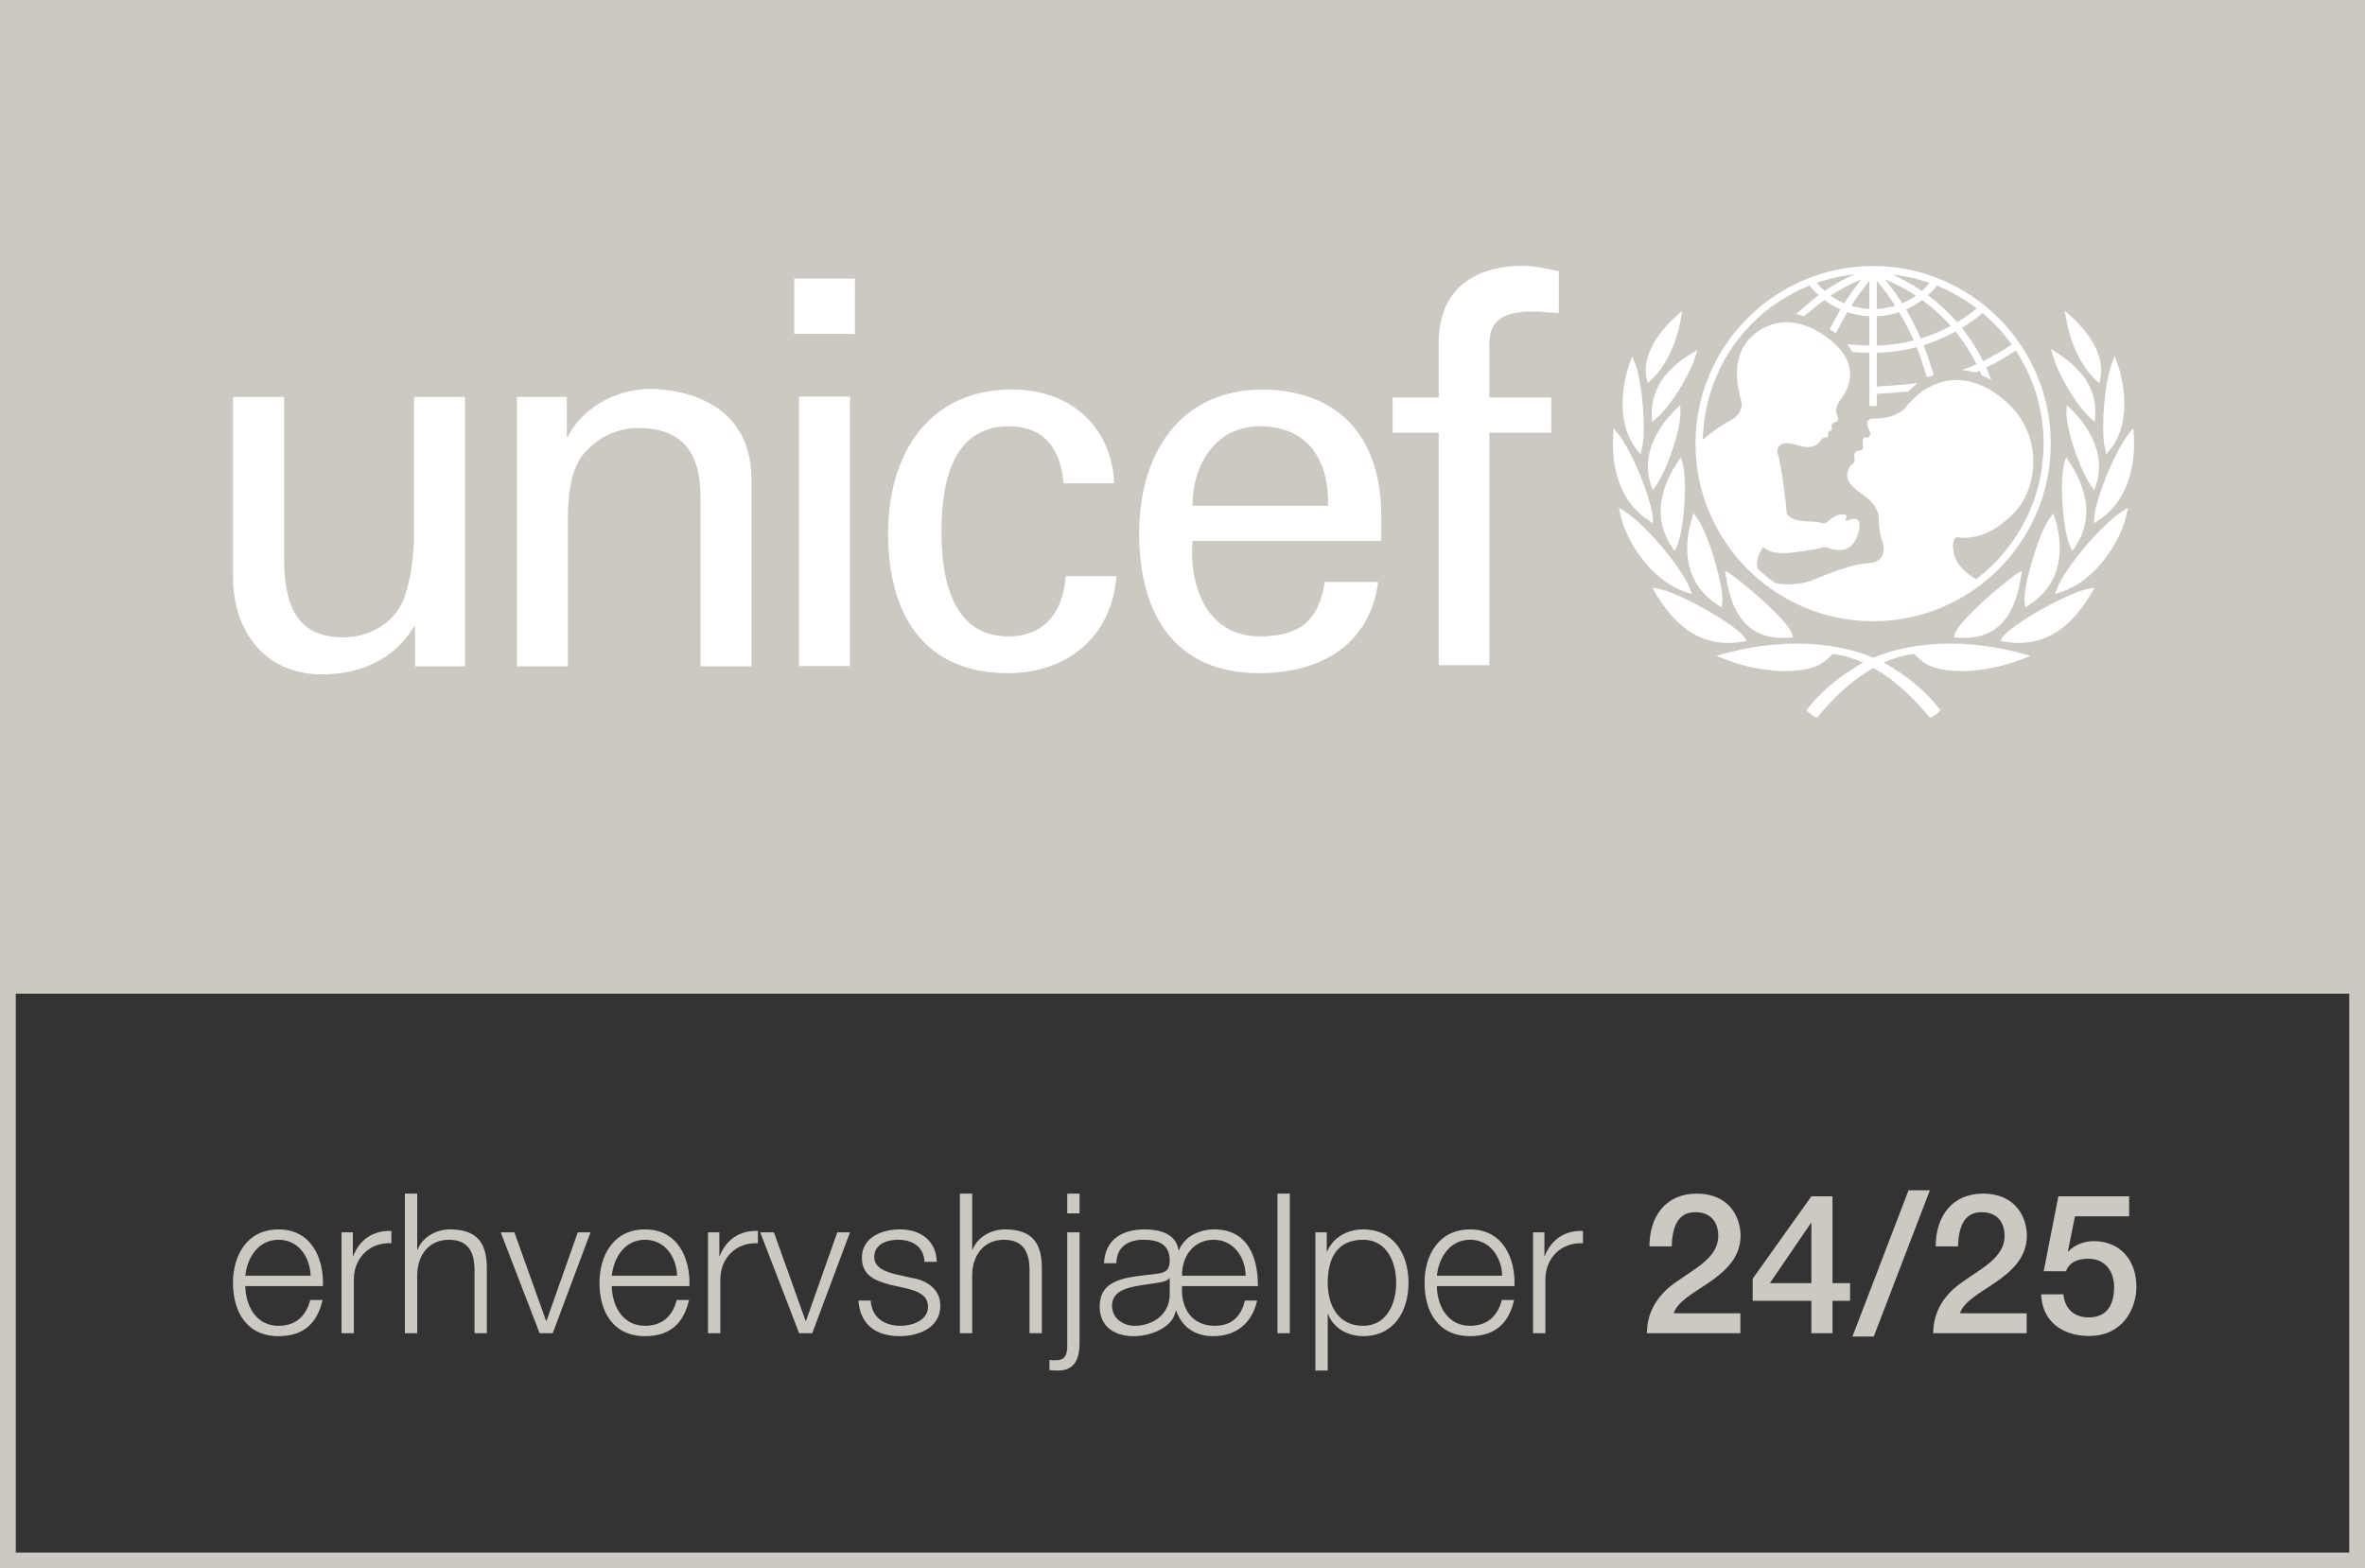 <?xml version="1.0" encoding="UTF-8"?>
<svg id="Layer_1" xmlns="http://www.w3.org/2000/svg" version="1.1" viewBox="0 0 300 199">
  <rect x="0" y="0" width="300" height="199" fill="#333333" stroke="none"/>
  <!-- Generator: Adobe Illustrator 29.1.0, SVG Export Plug-In . SVG Version: 2.1.0 Build 142)  -->
  <defs>
    <style>
      .st0 {
        fill: #ccc8c2;
      }

      .st1 {
        fill: #fff;
      }
    </style>
  </defs>
  <path class="st0" d="M0,0v199h300V0H0ZM298,197H2v-70.916h296v70.916Z"/>
  <g>
    <g>
      <path class="st1" d="M250.688,73.493c-3-1.646-3.058-3.925-2.898-4.764.16-.853.744-.48,1.118-.48,1.969,0,4.042-.584,6.595-3.19,2.88-2.939,3.782-9.468-.642-13.725-4.768-4.589-9.838-3.786-13.108.337-.67.846-2.306,1.465-3.722,1.417-2.096-.08-.775,1.572-.775,1.914,0,.348-.318.588-.504.535-.712-.204-.426.85-.426,1.169,0,.32-.293.481-.45.481-.882,0-.64.793-.612,1.012.026.209-.053.577-.347.74-.281.16-.611.853-.611,1.385,0,.958.877,1.621,2.345,2.715,1.458,1.091,1.645,2.127,1.672,2.873.028.742.095,1.944.43,2.739.393.956.341,2.713-1.679,2.791-2.472.1-6.861,2.074-7.232,2.209-1.394.494-3.239.673-4.677.313-.774-.549-1.513-1.147-2.211-1.792-.289-.994.212-2.061.717-2.779.823.824,2.048.771,2.736.794.692.03,4.068-.501,4.548-.66.481-.161.691-.107.985,0,1.288.467,3.058.608,3.776-1.862.719-2.473-.982-1.782-1.195-1.676-.214.108-.508.08-.401-.131.316-.631-.156-.565-.425-.589-.689-.068-1.593.667-1.886.93-.293.267-.585.24-.692.187-.917-.456-3.647.203-4.496-1.278.08-.395-.693-6.408-1.088-7.445-.086-.222-.162-.584.103-.982.694-1.043,2.607.077,3.646.052,1.242-.035,1.441-.553,1.782-.972.326-.407.566-.179.744-.291.226-.148.013-.44.093-.599.082-.16.175-.081.384-.266.215-.19-.03-.586.081-.744.305-.462,1.142-.094.64-1.301-.274-.665.107-1.387.479-1.864.603-.776,2.93-4.05-1.171-7.449-3.91-3.241-7.874-2.981-10.428-.214-2.55,2.765-1.276,6.812-1.01,7.873.266,1.066-.501,2.029-1.382,2.448-.7.331-2.294,1.393-3.496,2.44.194-8.677,5.462-16.31,13.537-19.561.343.431.727.836,1.143,1.22-.903.657-2.865,2.412-2.865,2.412,0,0,.269.041.517.102.174.041.54.151.54.151,0,0,1.729-1.47,2.54-2.056.631.482,1.323.882,2.054,1.203-.393.665-1.376,2.518-1.376,2.518,0,0,.226.135.43.271.206.137.334.257.334.257,0,0,1.076-2.026,1.482-2.702.904.3,1.845.475,2.8.517v3.712c-.529-.015-1.89-.07-2.442-.128l-.347-.034.194.288c.147.216.261.426.36.62l.039.08.09.007c.4.033,1.643.078,2.104.089v6.754h.938v-1.545c1.374-.066,2.516-.162,3.898-.281l.06-.007,1.212-1.072-.66.057c-1.46.19-2.742.279-3.905.343,0,0-.396.023-.605.036v-4.288c1.696-.036,3.394-.272,5.055-.707.453,1.113,1.308,3.819,1.308,3.819l.882-.275s-.854-2.685-1.302-3.801c1.405-.435,2.763-1.017,4.046-1.721,1.037,1.273,1.929,2.663,2.668,4.139-.665.309-1.877.738-1.875.738.97.107,1.707.338,1.707.338,0,0,.344-.147.563-.245.085.194.254.586.254.586l1.212.539-.139-.337s-.402-.961-.497-1.182c1.285-.635,2.548-1.361,3.755-2.172,2.298,3.514,3.519,7.594,3.519,11.813,0,7.008-3.353,13.246-8.537,17.199M235.248,34.817c-1.331.581-2.603,1.279-3.804,2.097-.364-.323-.693-.665-1-1.02,1.551-.544,3.157-.903,4.803-1.077M233.949,38.479c-.619-.262-1.192-.585-1.729-.968,1.217-.805,2.52-1.491,3.887-2.052-.769.962-1.499,1.974-2.158,3.02M237.131,35.65v3.554c-.776-.039-1.546-.179-2.294-.407.693-1.081,1.464-2.134,2.294-3.147M238.069,40.135c.968-.046,1.918-.218,2.834-.523.688,1.145,1.307,2.347,1.849,3.585-1.532.392-3.106.61-4.683.645v-3.707ZM238.069,35.608c.829,1.001,1.611,2.068,2.327,3.188-.755.232-1.538.371-2.327.407v-3.595ZM243.021,37.511c-.542.385-1.122.708-1.728.967-.654-1.033-1.392-2.043-2.175-3.027,1.368.561,2.675,1.252,3.903,2.061M244.784,35.9c-.305.365-.637.704-.997,1.018-1.189-.816-2.455-1.511-3.776-2.088,1.641.177,3.241.531,4.774,1.071M247.449,41.358c-1.21.652-2.486,1.186-3.795,1.584-.548-1.253-1.177-2.486-1.88-3.672.727-.32,1.414-.719,2.056-1.204,1.321.961,2.534,2.068,3.62,3.291M245.701,36.243c1.797.725,3.492,1.7,5.051,2.897-.775.641-1.611,1.228-2.485,1.751-1.105-1.269-2.352-2.418-3.708-3.429.41-.377.796-.782,1.142-1.219M255.182,43.717c-1.152.781-2.368,1.482-3.626,2.101-.742-1.489-1.645-2.905-2.69-4.21.924-.565,1.808-1.193,2.623-1.879,1.396,1.17,2.637,2.512,3.693,3.988M237.607,33.759c-12.426,0-22.534,10.107-22.534,22.534,0,12.424,10.109,22.533,22.534,22.533,12.422,0,22.533-10.11,22.533-22.533,0-12.427-10.111-22.534-22.533-22.534"/>
      <path class="st1" d="M213.033,39.749l-.351.311c-1.324,1.171-4.342,4.259-3.878,7.648.002.012.048.236.048.236.001.004.151.673.151.673l.42-.385c1.849-1.693,3.237-4.561,3.803-7.869l.161-.929-.353.316Z"/>
      <path class="st1" d="M206.901,45.602l-.152.41c-.211.566-.591,1.754-.795,3.334-.284,2.237-.219,5.402,1.724,7.765-.002-.002.214.279.214.279l.225.287.288-1.436c.32-2.54-.103-7.862-1.034-10.237l-.322-.806-.148.404Z"/>
      <path class="st1" d="M204.662,54.755l-.029.419c-.163,2.278-.045,7.896,4.506,10.876,0,.003.54.349.54.349l-.024-.637c-.079-2.134-2.567-8.499-4.435-10.78l-.53-.647-.028.419Z"/>
      <path class="st1" d="M205.446,64.809l.078.385c.666,3.23,3.727,8.46,8.456,9.977l.648.209-.234-.638c-.883-2.415-5.44-8.042-8.369-9.897l-.66-.42.082.384Z"/>
      <path class="st1" d="M214.945,44.613l-.374.228c-3.521,2.148-5.168,4.751-5.043,7.965l.032.735.511-.43c1.905-1.575,4.285-5.603,4.99-7.89l.254-.835-.371.228Z"/>
      <path class="st1" d="M212.876,51.647l-.268.252c-.903.859-3.82,3.96-3.567,7.8.039.591.173,1.223.401,1.884l.206.614.378-.528c1.393-1.961,3.241-7.136,3.141-9.544l-.031-.729-.261.252Z"/>
      <path class="st1" d="M213.026,58.309l-.2.293c-1.471,2.183-2.22,4.426-2.175,6.492.04,1.527.529,2.989,1.45,4.347l.307.458.259-.485c.636-1.195,1.138-5.069,1.065-8.134-.029-1.083-.138-1.978-.318-2.589l-.194-.676-.197.293Z"/>
      <path class="st1" d="M214.731,65.432l-.093.308c-.441,1.417-.651,2.804-.615,4.121.087,2.979,1.404,5.308,3.925,6.923l.424.269.094-.574c0-.011.037-.456.037-.456-.07-2.421-1.875-8.52-3.287-10.382l-.39-.51-.096.302Z"/>
      <path class="st1" d="M210.209,74.832,209.768,74.88l.183.306c1.896,3.177,5.113,7.278,11.13,6.225l.503-.087-.285-.421c-1.124-1.672-8.426-5.792-11.009-6.214l-.705-.116.183.307Z"/>
      <path class="st1" d="M218.67,82.951h0l-.945.254.907.372c3.825,1.565,8.623,2.029,11.404,1.093,1.045-.356,1.678-.928,2.455-1.685,4.895.506,9.48,4.578,12.152,7.902,0,.001.145.165.145.165l.206-.065c.301-.103.763-.462.957-.67l.188-.204-.168-.223c-2.788-3.643-7.154-5.905-7.345-5.996-3.929-1.914-10.865-3.409-19.957-.942"/>
      <path class="st1" d="M218.873,72.775l.054.32c.573,3.606,2.036,8.335,8.125,7.812l.39-.031-.098-.381c-.412-1.64-5.99-6.401-7.939-7.739l-.584-.303.051.322Z"/>
      <path class="st1" d="M261.913,39.433l.161.929c.566,3.308,1.955,6.176,3.805,7.868l.423.386s.146-.669.146-.673c0,0,.046-.224.048-.236.466-3.389-2.553-6.477-3.875-7.648l-.353-.311-.354-.316Z"/>
      <path class="st1" d="M268.252,45.198l-.32.806c-.935,2.376-1.36,7.697-1.038,10.236l.288,1.437.227-.287s.216-.282.216-.28c1.941-2.363,2.009-5.526,1.722-7.764-.204-1.58-.583-2.768-.792-3.334l-.153-.41-.149-.404Z"/>
      <path class="st1" d="M270.611,54.336l-.531.647c-1.864,2.281-4.356,8.645-4.432,10.78l-.024.637s.535-.346.535-.349c4.552-2.981,4.668-8.599,4.509-10.876l-.031-.419-.026-.419Z"/>
      <path class="st1" d="M269.936,64.426l-.661.42c-2.927,1.853-7.487,7.481-8.368,9.896l-.236.638.65-.209c4.728-1.516,7.791-6.746,8.455-9.976l.084-.385.077-.384Z"/>
      <path class="st1" d="M260.163,44.276l.242.839c.654,2.301,2.956,6.375,4.83,7.989l.507.437.041-.736c.19-3.208-1.409-5.844-4.885-8.062l-.371-.234-.365-.234Z"/>
      <path class="st1" d="M262.162,51.395l-.028.729c-.097,2.408,1.745,7.582,3.14,9.544l.378.528.209-.614c.225-.662.358-1.294.396-1.885.255-3.839-2.662-6.941-3.564-7.799l-.264-.252-.267-.252Z"/>
      <path class="st1" d="M262.083,58.016l-.201.676c-.181.61-.288,1.507-.314,2.589-.077,3.065.429,6.939,1.06,8.134l.262.485.312-.459c.919-1.357,1.405-2.819,1.442-4.346.051-2.066-.698-4.309-2.17-6.492l-.196-.293-.195-.293Z"/>
      <path class="st1" d="M260.466,65.129l-.386.511c-1.411,1.861-3.218,7.959-3.285,10.381,0,0,.034.447.037.456l.093.574s.425-.268.426-.268c2.519-1.615,3.841-3.945,3.925-6.923.036-1.316-.171-2.703-.617-4.122l-.099-.308-.095-.302Z"/>
      <path class="st1" d="M265.092,74.832,265.714,74.572l-.702.117c-2.583.421-9.888,4.543-11.012,6.213l-.282.421.501.088c6.023,1.052,9.235-3.049,11.13-6.226l.183-.306.182-.307Z"/>
      <path class="st1" d="M236.675,83.893c-.191.09-4.56,2.352-7.344,5.996l-.169.223.189.203c.194.209.653.568.956.67l.205.065s.144-.163.144-.165c2.669-3.324,7.254-7.395,12.15-7.902.775.757,1.411,1.329,2.461,1.685,2.779.937,7.573.472,11.403-1.093l.907-.371-.945-.254c-9.095-2.468-16.029-.973-19.957.942"/>
      <path class="st1" d="M256.479,72.453l-.584.303c-1.95,1.339-7.528,6.101-7.938,7.739l-.096.381.385.031c6.091.523,7.555-4.206,8.13-7.812l.054-.32.049-.322Z"/>
    </g>
    <path class="st1" d="M101.352,50.335h6.471v34.185h-6.471v-34.185ZM100.742,35.35h7.696v7.016h-7.696v-7.016Z"/>
    <g>
      <path class="st1" d="M52.513,50.364h6.47v34.187h-6.335v-5.04h-.135c-2.589,4.291-6.947,6.06-11.716,6.06-7.149,0-11.236-5.447-11.236-12.325v-22.882h6.472v20.227c0,5.926,1.361,10.283,7.559,10.283,2.657,0,6.265-1.363,7.626-4.9,1.223-3.203,1.296-7.22,1.296-8.038v-17.571Z"/>
      <path class="st1" d="M71.9,55.402h.137c2.178-4.289,6.945-6.058,10.35-6.058,2.382,0,12.938.613,12.938,11.576v23.631h-6.466v-21.519c0-5.653-2.385-8.716-7.833-8.716,0,0-3.544-.204-6.267,2.518-.951.953-2.722,2.45-2.722,9.126v18.59h-6.471v-34.187h6.334v5.038Z"/>
      <path class="st1" d="M134.914,61.33c-.339-4.264-2.365-7.235-6.969-7.235-6.151,0-8.523,5.336-8.523,13.325,0,7.984,2.372,13.332,8.523,13.332,4.259,0,6.898-2.766,7.234-7.647h6.435c-.549,7.647-6.226,12.312-13.74,12.312-10.889,0-15.218-7.708-15.218-17.726,0-9.96,5.002-18.274,15.77-18.274,7.171,0,12.579,4.54,12.907,11.913h-6.419Z"/>
      <path class="st1" d="M168.459,64.176c.135-5.682-2.442-10.081-8.666-10.081-5.351,0-8.52,4.518-8.52,10.081h17.185ZM151.274,68.634c-.473,5.956,1.963,12.117,8.52,12.117,5.009,0,7.511-1.959,8.251-6.911h6.775c-1.02,7.725-6.975,11.576-15.088,11.576-10.894,0-15.232-7.708-15.232-17.726,0-9.959,5.017-18.274,15.772-18.274,10.146.212,14.946,6.631,14.946,16.046v3.171h-23.943Z"/>
      <path class="st1" d="M182.501,84.403v-29.499h-5.845v-4.475h5.845v-7.299c.209-7.446,5.817-9.405,10.623-9.405,1.554,0,3.049.402,4.61.67v5.344c-1.094-.057-2.172-.206-3.259-.206-3.645,0-5.747.958-5.547,4.674v6.223h7.851v4.475h-7.851v29.499h-6.427Z"/>
    </g>
  </g>
  <g>
    <path class="st0" d="M31.118,163.19c.025,2.282,1.216,5.037,4.218,5.037,2.283,0,3.523-1.34,4.02-3.275h1.563c-.67,2.902-2.357,4.59-5.583,4.59-4.069,0-5.781-3.126-5.781-6.773,0-3.374,1.712-6.773,5.781-6.773,4.119,0,5.756,3.598,5.632,7.195h-9.85ZM39.405,161.876c-.074-2.357-1.538-4.565-4.069-4.565-2.556,0-3.97,2.232-4.218,4.565h8.287Z"/>
    <path class="st0" d="M43.323,156.367h1.439v3.003h.049c.794-2.06,2.531-3.275,4.838-3.176v1.562c-2.829-.148-4.764,1.936-4.764,4.59v6.823h-1.563v-12.803Z"/>
    <path class="st0" d="M51.36,151.455h1.563v7.121h.05c.57-1.539,2.283-2.581,4.094-2.581,3.598,0,4.689,1.886,4.689,4.938v8.237h-1.563v-7.989c0-2.208-.719-3.87-3.25-3.87-2.481,0-3.97,1.886-4.02,4.392v7.468h-1.563v-17.715Z"/>
    <path class="st0" d="M63.515,156.367h1.737l4.019,11.239h.05l3.97-11.239h1.613l-4.789,12.803h-1.663l-4.937-12.803Z"/>
    <path class="st0" d="M77.606,163.19c.025,2.282,1.216,5.037,4.218,5.037,2.283,0,3.523-1.34,4.02-3.275h1.563c-.67,2.902-2.357,4.59-5.583,4.59-4.069,0-5.781-3.126-5.781-6.773,0-3.374,1.712-6.773,5.781-6.773,4.119,0,5.756,3.598,5.632,7.195h-9.85ZM85.893,161.876c-.074-2.357-1.538-4.565-4.069-4.565-2.556,0-3.97,2.232-4.218,4.565h8.287Z"/>
    <path class="st0" d="M89.811,156.367h1.439v3.003h.049c.794-2.06,2.531-3.275,4.838-3.176v1.562c-2.829-.148-4.764,1.936-4.764,4.59v6.823h-1.563v-12.803Z"/>
    <path class="st0" d="M96.434,156.367h1.736l4.02,11.239h.05l3.97-11.239h1.613l-4.789,12.803h-1.663l-4.937-12.803Z"/>
    <path class="st0" d="M117.273,160.114c-.075-1.936-1.563-2.804-3.35-2.804-1.389,0-3.027.546-3.027,2.208,0,1.39,1.588,1.886,2.655,2.158l2.084.472c1.787.273,3.647,1.315,3.647,3.548,0,2.779-2.754,3.846-5.136,3.846-2.977,0-5.012-1.39-5.26-4.516h1.563c.124,2.109,1.688,3.201,3.771,3.201,1.464,0,3.498-.646,3.498-2.432,0-1.489-1.389-1.985-2.803-2.332l-2.01-.447c-2.035-.546-3.573-1.24-3.573-3.424,0-2.604,2.555-3.598,4.813-3.598,2.556,0,4.59,1.34,4.689,4.119h-1.563Z"/>
    <path class="st0" d="M121.762,151.455h1.563v7.121h.05c.57-1.539,2.283-2.581,4.094-2.581,3.598,0,4.689,1.886,4.689,4.938v8.237h-1.563v-7.989c0-2.208-.719-3.87-3.25-3.87-2.481,0-3.97,1.886-4.02,4.392v7.468h-1.563v-17.715Z"/>
    <path class="st0" d="M135.38,156.367h1.563v13.994c0,1.91-.521,3.548-2.729,3.548-.372,0-.719-.05-1.091-.05v-1.29c.248.024.595.049.843.024,1.216,0,1.415-.794,1.415-1.86v-14.366ZM135.38,151.455h1.563v2.506h-1.563v-2.506Z"/>
    <path class="st0" d="M149.943,163.19c-.174,2.729,1.166,5.037,4.168,5.037,2.109,0,3.35-1.191,3.796-3.201h1.563c-.646,2.854-2.63,4.516-5.583,4.516-2.258,0-3.92-1.092-4.689-3.226h-.05c-.372,2.134-3.126,3.226-5.359,3.226-2.357,0-4.292-1.166-4.292-3.746,0-3.598,3.499-3.722,6.873-4.119,1.29-.148,2.01-.322,2.01-1.736,0-2.109-1.514-2.63-3.35-2.63-1.935,0-3.374.893-3.424,2.978h-1.563c.149-3.003,2.258-4.293,5.186-4.293,1.737,0,3.97.472,4.267,2.655h.05c.695-1.787,2.63-2.655,4.491-2.655,4.218,0,5.533,3.474,5.533,7.195h-9.627ZM148.38,162.173h-.05c-.198.373-.893.497-1.315.571-2.655.471-5.955.446-5.955,2.952,0,1.563,1.39,2.531,2.854,2.531,2.382,0,4.491-1.514,4.466-4.02v-2.035ZM158.007,161.876c0-2.357-1.563-4.565-4.044-4.565-2.605,0-4.069,2.158-4.02,4.565h8.063Z"/>
    <path class="st0" d="M162.048,151.455h1.562v17.715h-1.562v-17.715Z"/>
    <path class="st0" d="M166.859,156.367h1.439v2.432h.05c.72-1.736,2.506-2.804,4.565-2.804,3.895,0,5.756,3.151,5.756,6.773s-1.861,6.773-5.756,6.773c-1.911,0-3.771-.968-4.441-2.804h-.05v7.171h-1.563v-17.542ZM172.914,157.311c-3.449,0-4.491,2.556-4.491,5.458,0,2.655,1.166,5.459,4.491,5.459,2.977,0,4.192-2.804,4.192-5.459,0-2.654-1.216-5.458-4.192-5.458Z"/>
    <path class="st0" d="M182.265,163.19c.025,2.282,1.216,5.037,4.218,5.037,2.283,0,3.523-1.34,4.02-3.275h1.563c-.67,2.902-2.357,4.59-5.583,4.59-4.068,0-5.78-3.126-5.78-6.773,0-3.374,1.712-6.773,5.78-6.773,4.119,0,5.757,3.598,5.633,7.195h-9.851ZM190.552,161.876c-.074-2.357-1.538-4.565-4.069-4.565-2.555,0-3.97,2.232-4.218,4.565h8.287Z"/>
    <path class="st0" d="M194.47,156.367h1.439v3.003h.05c.794-2.06,2.53-3.275,4.838-3.176v1.562c-2.828-.148-4.764,1.936-4.764,4.59v6.823h-1.563v-12.803Z"/>
    <path class="st0" d="M220.767,169.17h-11.859c.024-2.854,1.488-5.012,3.82-6.575,2.258-1.637,5.186-3.002,5.235-5.706.025-1.24-.496-3.076-2.928-3.076-2.232,0-2.902,1.91-2.978,4.342h-2.828c0-3.846,2.109-6.699,5.979-6.699,4.242,0,5.582,3.102,5.582,5.334,0,2.754-1.885,4.466-3.87,5.855-2.01,1.39-4.118,2.456-4.614,3.995h8.46v2.53Z"/>
    <path class="st0" d="M234.684,165.052h-2.232v4.118h-2.68v-4.118h-7.443v-2.804l7.443-10.445h2.68v11.016h2.232v2.233ZM224.512,162.818h5.26v-7.642h-.05l-5.21,7.642Z"/>
    <path class="st0" d="M242.101,151.033h2.704l-7.121,18.559h-2.704l7.121-18.559Z"/>
    <path class="st0" d="M257.084,169.17h-11.859c.024-2.854,1.488-5.012,3.82-6.575,2.258-1.637,5.186-3.002,5.235-5.706.025-1.24-.496-3.076-2.928-3.076-2.232,0-2.902,1.91-2.978,4.342h-2.828c0-3.846,2.109-6.699,5.979-6.699,4.243,0,5.582,3.102,5.582,5.334,0,2.754-1.885,4.466-3.87,5.855-2.01,1.39-4.118,2.456-4.615,3.995h8.461v2.53Z"/>
    <path class="st0" d="M261.102,151.803h8.981v2.53h-6.872l-.894,4.416.05.05c.769-.844,2.034-1.314,3.2-1.314,3.449,0,5.434,2.48,5.434,5.806,0,2.778-1.736,6.228-6.004,6.228-3.35,0-5.955-1.812-6.079-5.285h2.829c.173,1.861,1.364,2.928,3.2,2.928,2.406,0,3.226-1.712,3.226-3.82,0-1.911-1.018-3.623-3.3-3.623-1.191,0-2.357.372-2.804,1.588h-2.829l1.861-9.502Z"/>
  </g>
</svg>